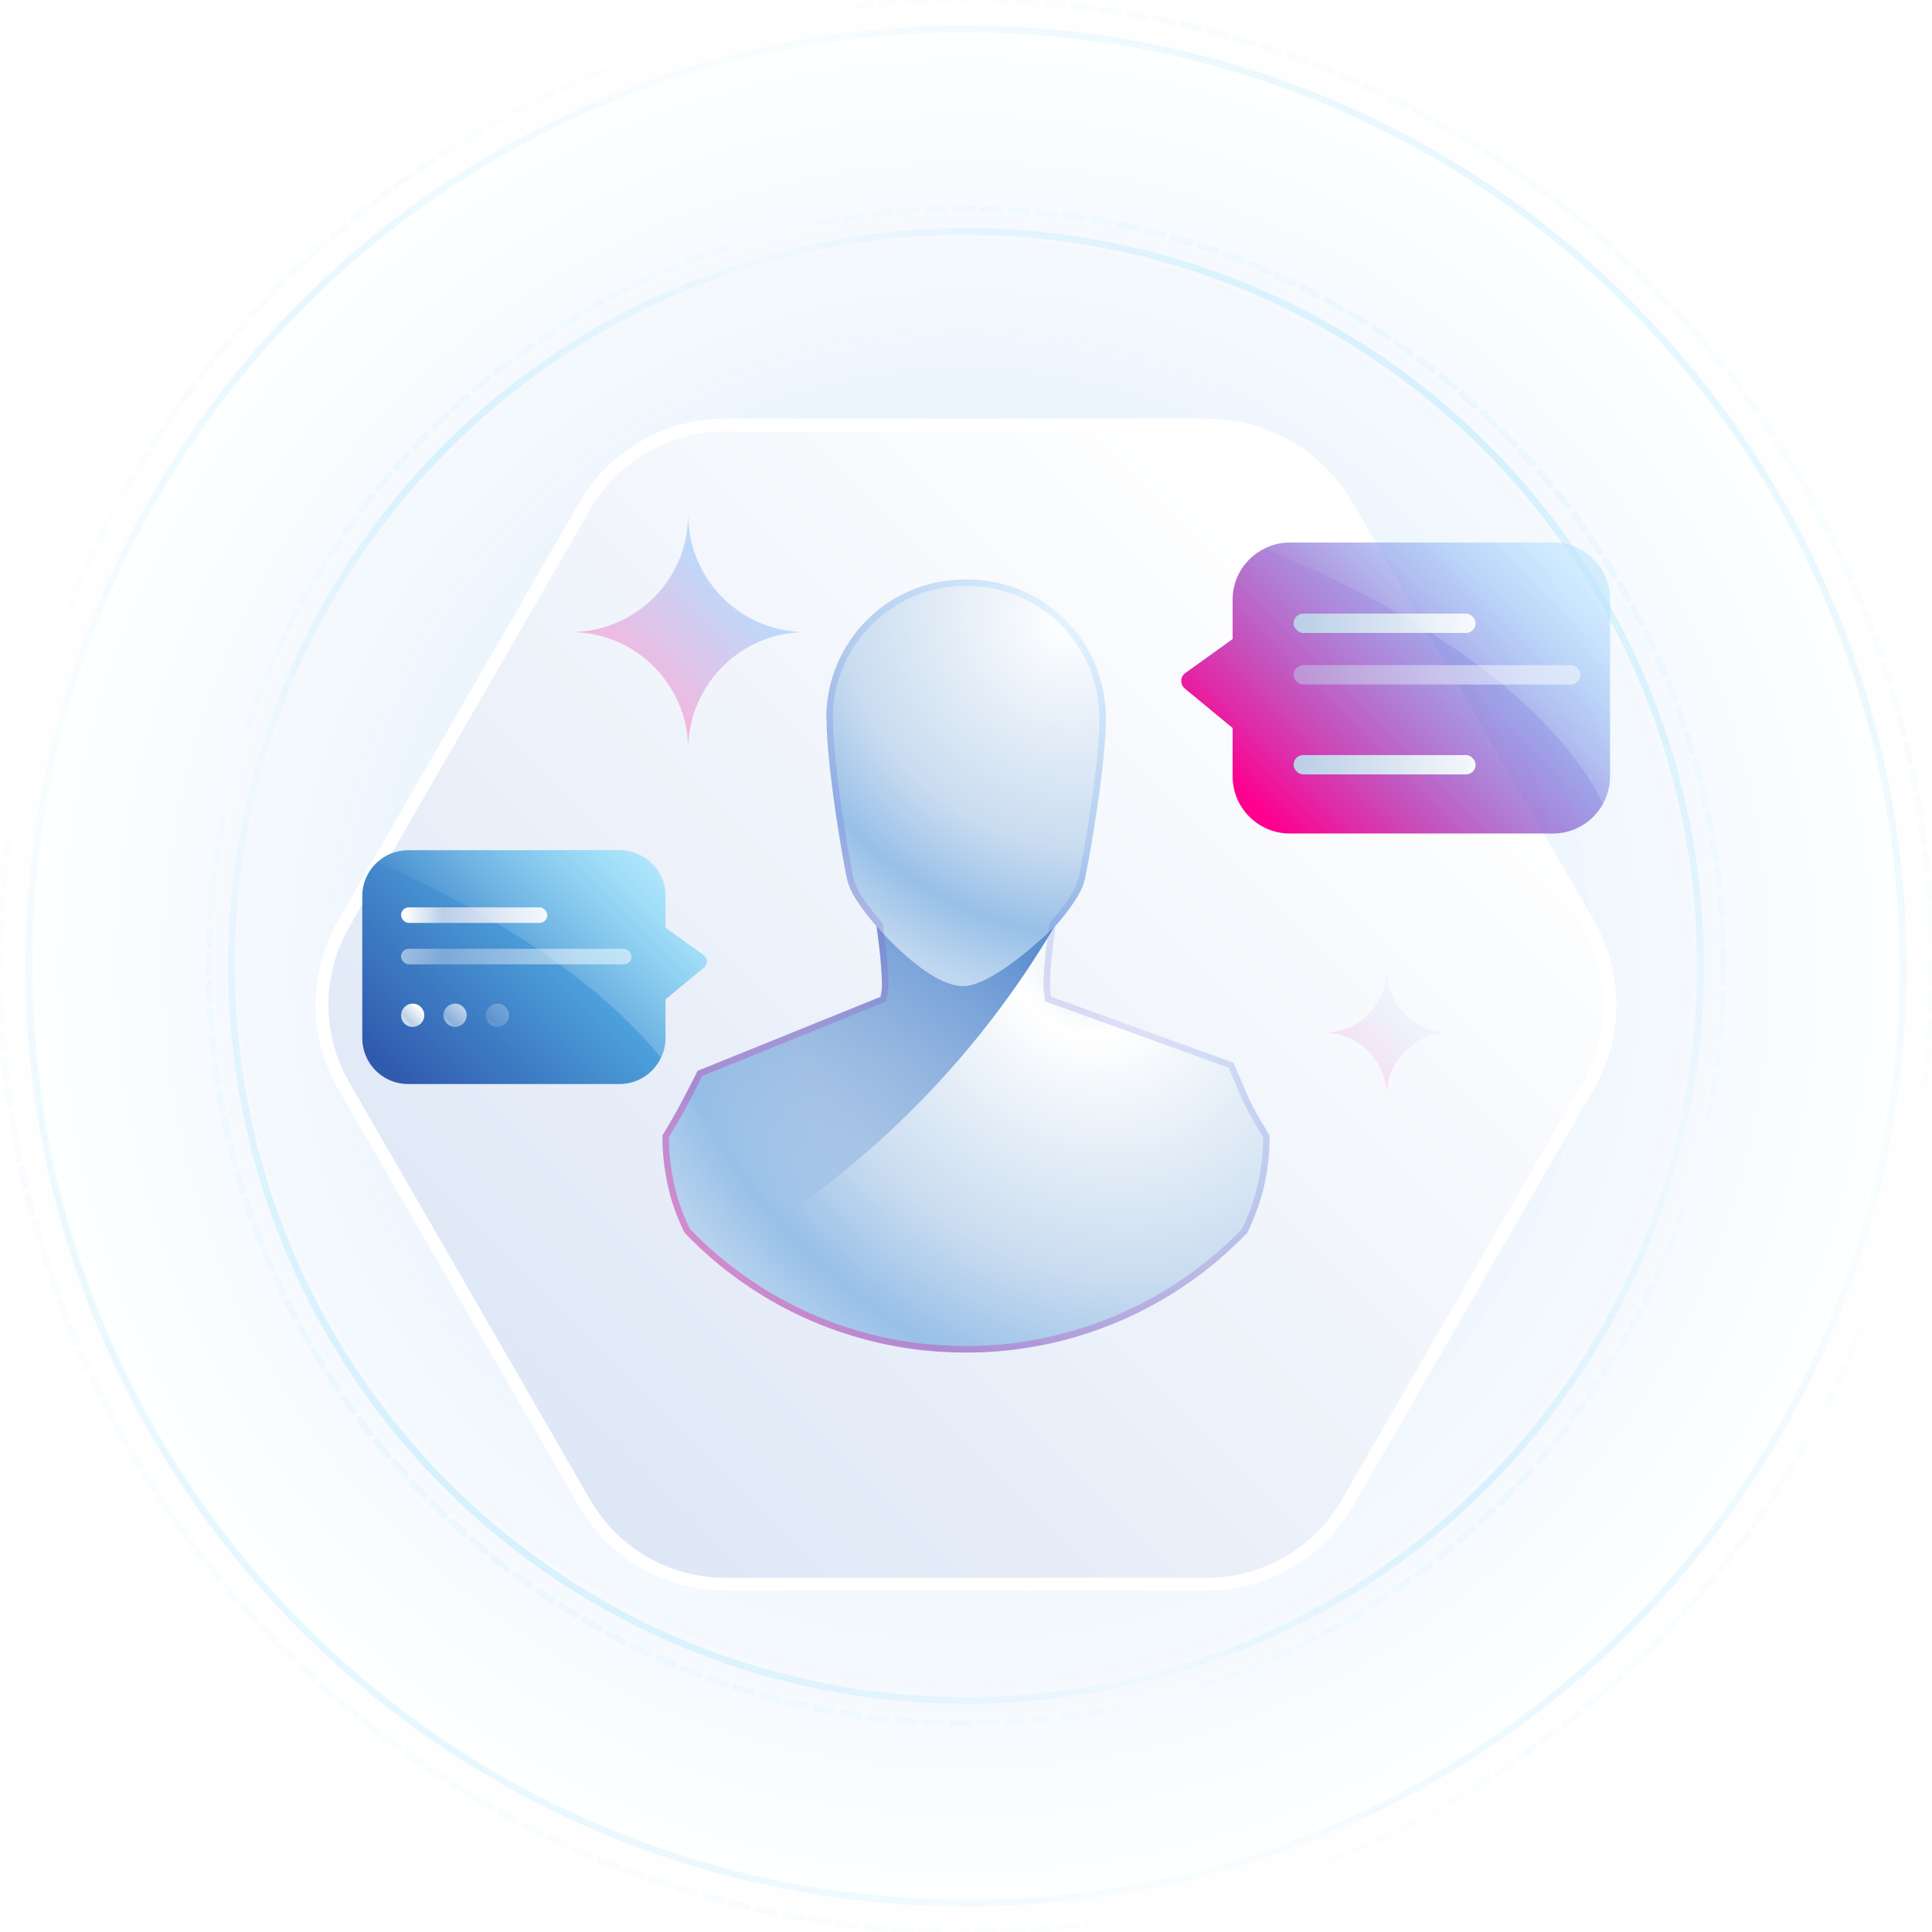 <?xml version="1.0" encoding="UTF-8"?><svg xmlns="http://www.w3.org/2000/svg" xmlns:xlink="http://www.w3.org/1999/xlink" viewBox="0 0 150 150"><defs><radialGradient id="uuid-aa37d17e-a174-4044-b9fd-681328d2e1dd" cx="-308.314" cy="247.869" fx="-308.314" fy="247.869" r="81.25" gradientTransform="translate(359.598 -153.802) scale(.923)" gradientUnits="userSpaceOnUse"><stop offset="0" stop-color="#006edc"/><stop offset="1" stop-color="#006edc" stop-opacity="0"/></radialGradient><radialGradient id="uuid-ceb76653-751b-4f75-a861-1a0edee832a4" cx="74.631" cy="74.697" fx="74.631" fy="74.697" r="57.135" gradientUnits="userSpaceOnUse"><stop offset="0" stop-color="#05d2fd"/><stop offset=".3" stop-color="#05d2fd" stop-opacity=".35"/><stop offset="1" stop-color="#06b3fb" stop-opacity="0"/></radialGradient><linearGradient id="uuid-a808f4a1-f42c-4290-b002-883940adaf80" x1="34.49" y1="115.51" x2="115.51" y2="34.49" gradientUnits="userSpaceOnUse"><stop offset="0" stop-color="#06b5fd"/><stop offset=".25" stop-color="#06b5fd" stop-opacity=".2"/><stop offset=".5" stop-color="#06b5fd"/><stop offset=".75" stop-color="#06b5fd" stop-opacity=".2"/><stop offset="1" stop-color="#06b5fd"/></linearGradient><linearGradient id="uuid-d76deaa7-428e-4229-b008-cb43697588f6" x1="33.244" y1="116.756" x2="116.756" y2="33.244" xlink:href="#uuid-a808f4a1-f42c-4290-b002-883940adaf80"/><linearGradient id="uuid-a124e01d-b182-4e38-acb3-1d73f15b86f8" x1="23.368" y1="126.632" x2="126.632" y2="23.368" xlink:href="#uuid-a808f4a1-f42c-4290-b002-883940adaf80"/><linearGradient id="uuid-3ffc9235-1620-4027-86f8-963132f6dabb" x1="21.778" y1="128.222" x2="128.222" y2="21.778" xlink:href="#uuid-a808f4a1-f42c-4290-b002-883940adaf80"/><linearGradient id="uuid-8a61dc11-07e7-4248-87ef-c67805b1ccb2" x1="40.54" y1="109.46" x2="106.055" y2="43.945" gradientUnits="userSpaceOnUse"><stop offset="0" stop-color="#dee7f6"/><stop offset="1" stop-color="#fff"/></linearGradient><filter id="uuid-275a3a67-20b6-4e37-9ae1-9577b9212eeb" x="15.247" y="23.573" width="119" height="109" filterUnits="userSpaceOnUse"><feOffset dx="0" dy="3"/><feGaussianBlur result="uuid-75034c98-980a-484b-8b99-d688361e59f8" stdDeviation="3"/><feFlood flood-color="#0056e2" flood-opacity=".05"/><feComposite in2="uuid-75034c98-980a-484b-8b99-d688361e59f8" operator="in"/><feComposite in="SourceGraphic"/></filter><radialGradient id="uuid-015a7e33-25b2-412a-88aa-b90d52ab4595" cx="83.831" cy="75.266" fx="83.831" fy="75.266" r="45.153" gradientTransform="translate(99.006 178.646) rotate(-135) scale(1 .829)" gradientUnits="userSpaceOnUse"><stop offset="0" stop-color="#e6eef7"/><stop offset=".125" stop-color="#fff"/><stop offset=".585" stop-color="#c9dcf0"/><stop offset=".815" stop-color="#98c0e8"/><stop offset="1" stop-color="#c0d8ef"/></radialGradient><linearGradient id="uuid-0c381fac-8338-4adb-a0aa-b9cd93d8e211" x1="76.174" y1="70.967" x2="57.288" y2="89.854" gradientUnits="userSpaceOnUse"><stop offset="0" stop-color="#0c57b9"/><stop offset="1" stop-color="#0c57b9" stop-opacity="0"/></linearGradient><radialGradient id="uuid-8bbbce27-2cee-4913-8ecb-d5692291d9df" cx="82.552" cy="48.401" fx="82.552" fy="48.401" r="31.473" gradientTransform="translate(54.792 -40.585) rotate(45) scale(1 .894)" gradientUnits="userSpaceOnUse"><stop offset="0" stop-color="#fff"/><stop offset=".585" stop-color="#c9dcf0"/><stop offset=".815" stop-color="#98c0e8"/><stop offset="1" stop-color="#c0d8ef"/></radialGradient><linearGradient id="uuid-a6bfc201-1b0d-4c4c-8e4e-c2fe5d8595c0" x1="99.389" y1="64.385" x2="120.84" y2="42.933" gradientUnits="userSpaceOnUse"><stop offset="0" stop-color="#ff008f"/><stop offset="1" stop-color="#0094ff" stop-opacity=".3"/></linearGradient><linearGradient id="uuid-49b01704-457e-46eb-a92f-c609da76b5dd" x1="100.736" y1="48.392" x2="116.884" y2="48.392" gradientUnits="userSpaceOnUse"><stop offset="0" stop-color="#bbcfe7"/><stop offset="1" stop-color="#fff"/></linearGradient><linearGradient id="uuid-bb059263-08db-4f69-ade9-8866de9fa3a8" y1="59.373" y2="59.373" xlink:href="#uuid-49b01704-457e-46eb-a92f-c609da76b5dd"/><linearGradient id="uuid-e0c3d379-f3f1-424f-9265-55e17996dacc" x1="100.736" y1="52.396" x2="116.884" y2="52.396" xlink:href="#uuid-49b01704-457e-46eb-a92f-c609da76b5dd"/><linearGradient id="uuid-e1554e64-ef25-4566-a5d7-d2e3c68569f7" x1="122.172" y1="41.634" x2="108.853" y2="54.953" gradientUnits="userSpaceOnUse"><stop offset="0" stop-color="#fff"/><stop offset="1" stop-color="#fff" stop-opacity="0"/></linearGradient><linearGradient id="uuid-815c5e6d-600b-43e2-8dec-51ecfb21310e" x1="31.028" y1="83.953" x2="49.439" y2="65.542" gradientUnits="userSpaceOnUse"><stop offset="0" stop-color="#305aae"/><stop offset="1" stop-color="#60d0f9"/></linearGradient><linearGradient id="uuid-f9c9a207-bb32-495d-b6f0-72622fba788a" x1="31.381" y1="71.052" x2="44.355" y2="71.052" gradientUnits="userSpaceOnUse"><stop offset="0" stop-color="#fff"/><stop offset=".232" stop-color="#bbcfe7"/><stop offset="1" stop-color="#fff"/></linearGradient><linearGradient id="uuid-51d42b11-7038-4dce-878c-c07aafe5b0f7" x1="31.381" y1="74.268" x2="44.355" y2="74.268" xlink:href="#uuid-f9c9a207-bb32-495d-b6f0-72622fba788a"/><linearGradient id="uuid-2fb5b4bf-5e9b-4c68-9d8e-196315f63293" x1="31.41" y1="79.456" x2="32.603" y2="78.263" gradientUnits="userSpaceOnUse"><stop offset="0" stop-color="#dae5f2"/><stop offset=".232" stop-color="#bbcfe7"/><stop offset="1" stop-color="#fff"/></linearGradient><linearGradient id="uuid-c3cb9025-05f0-493d-9256-73add7ebb1b9" x1="34.699" y1="79.456" x2="35.893" y2="78.263" xlink:href="#uuid-2fb5b4bf-5e9b-4c68-9d8e-196315f63293"/><linearGradient id="uuid-f28447c8-e840-4804-aed8-27250b99bc0e" x1="37.989" y1="79.456" x2="39.183" y2="78.263" xlink:href="#uuid-2fb5b4bf-5e9b-4c68-9d8e-196315f63293"/><linearGradient id="uuid-756da86a-ecd9-47ba-9d1b-afc69bbf0af2" x1="49.305" y1="65.529" x2="37.89" y2="76.945" xlink:href="#uuid-e1554e64-ef25-4566-a5d7-d2e3c68569f7"/><linearGradient id="uuid-54c3f92f-21df-401a-aff6-80a11464d8cf" x1="49.393" y1="53.116" x2="57.901" y2="44.608" gradientUnits="userSpaceOnUse"><stop offset="0" stop-color="#ff008f"/><stop offset="1" stop-color="#0094ff"/></linearGradient><linearGradient id="uuid-c093d1e7-40f3-4294-88e5-76cd29565fd3" x1="105.506" y1="82.341" x2="110.055" y2="77.792" xlink:href="#uuid-a6bfc201-1b0d-4c4c-8e4e-c2fe5d8595c0"/><linearGradient id="uuid-d5e22337-9950-44f9-9ae9-387aeb77d2eb" x1="55.718" y1="98.286" x2="94.29" y2="59.713" xlink:href="#uuid-a6bfc201-1b0d-4c4c-8e4e-c2fe5d8595c0"/></defs><g id="uuid-18f8c895-56e7-45a3-abbb-e89a0e1c752b"><rect width="150" height="150" fill="url(#uuid-aa37d17e-a174-4044-b9fd-681328d2e1dd)" opacity=".15"/><g opacity=".75"><g opacity=".5"><circle cx="75" cy="75" r="59.14" fill="url(#uuid-ceb76653-751b-4f75-a861-1a0edee832a4)" opacity=".25"/><g opacity=".35"><circle cx="75" cy="75" r="57.022" fill="none" stroke="url(#uuid-a808f4a1-f42c-4290-b002-883940adaf80)" stroke-miterlimit="10" stroke-width=".535"/><circle cx="75" cy="75" r="58.785" fill="none" opacity=".35" stroke="url(#uuid-d76deaa7-428e-4229-b008-cb43697588f6)" stroke-dasharray="1.338 .803" stroke-linecap="round" stroke-linejoin="round" stroke-width=".535"/></g><g opacity=".25"><circle cx="75" cy="75" r="72.751" fill="none" stroke="url(#uuid-a124e01d-b182-4e38-acb3-1d73f15b86f8)" stroke-miterlimit="10" stroke-width=".535"/><circle cx="75" cy="75" r="75" fill="none" opacity=".35" stroke="url(#uuid-3ffc9235-1620-4027-86f8-963132f6dabb)" stroke-dasharray="1.338 .803" stroke-linecap="round" stroke-linejoin="round" stroke-width=".535"/></g></g></g><path d="M93.704,29.999h-37.409c-4.498,0-8.654,2.4-10.902,6.295l-18.708,32.413c-2.247,3.894-2.247,8.691,0,12.585l18.708,32.413c2.248,3.895,6.404,6.295,10.902,6.295h37.409c4.498,0,8.654-2.4,10.902-6.295l18.708-32.413c2.247-3.894,2.247-8.691,0-12.585l-18.708-32.413c-2.248-3.895-6.404-6.295-10.902-6.295Z" fill="url(#uuid-8a61dc11-07e7-4248-87ef-c67805b1ccb2)" filter="url(#uuid-275a3a67-20b6-4e37-9ae1-9577b9212eeb)" stroke="#fff" stroke-miterlimit="10"/></g><g id="uuid-3faff519-ed03-4369-b5bd-d2f6f4cf160f"><path d="M98.57,88.162c.028,2.62-.566,5.208-1.735,7.553-5.706,5.949-13.596,9.308-21.84,9.296-.627,0-1.254-.02-1.871-.06-.186-.005-.366-.02-.542-.035l-.221-.02c-.256-.02-.512-.045-.767-.07-5.972-.666-11.61-3.101-16.188-6.993-.78-.663-1.527-1.365-2.237-2.103l-.035-.065c-.065-.13-.13-.265-.191-.4l-.02-.035c-.055-.13-.11-.25-.165-.375-.05-.11-.095-.22-.14-.34l-.055-.125c-.03-.085-.065-.17-.09-.255l-.015-.03c-.015-.035-.025-.075-.04-.11-.03-.072-.055-.145-.075-.22-.018-.037-.033-.075-.045-.115-.002-.021-.009-.042-.02-.06-.025-.075-.05-.15-.07-.225-.02-.05-.035-.1-.05-.15-.015-.065-.035-.13-.055-.19-.015-.065-.045-.165-.07-.245v-.035l-.03-.095c-.02-.09-.045-.18-.065-.27l-.03-.115c-.321-1.348-.481-2.73-.476-4.116,0,0,.913-1.524,1.299-2.243.176-.34.652-1.244,1.018-1.948.191-.37.346-.679.411-.829l.707-.285.115-.045,11.835-4.79.812-.33.15-.06.03-.015.512-.205.04-.015c.091-.398.13-.806.115-1.214.002-.07-.003-.141-.015-.21,0-.11,0-.22-.01-.34-.015-.115-.02-.285-.03-.435-.015-.215-.03-.435-.055-.659l-.015-.19c-.02-.19-.04-.39-.055-.569l-.04-.305c-.035-.35-.08-.674-.115-.954.002-.025-.002-.051-.01-.075-.03-.22-.055-.4-.075-.544v-.025c.003-.031-.002-.062-.015-.09-.01-.075-.02-.13-.02-.16-.01-.03,0-.03,0-.03,3.485-7.972,7.272-7.363,10.025-5.1,1.232,1.077,2.297,2.331,3.159,3.721.04.055.07.11.1.16.13.21.246.4.341.559.06.1.11.19.15.265.03.05.05.095.075.135,0,.005.005.01.005.015.04.065.065.125.09.165l.005.015.03.055s-.01.07-.03.195c-.003.034-.008.067-.015.1-.085.609-.281,2.048-.381,3.322-.025.345-.045.674-.045.979-.026.388.001.778.08,1.159.007.014.01.029.01.045l.677.24.807.295.015.005,12.623,4.571.02.01.04.095c.206.445.642,1.494,1.008,2.333.015.04.035.08.05.12.16.36.306.669.411.859.281.534.868,1.514,1.143,1.983.095.16.155.265.155.265Z" fill="url(#uuid-015a7e33-25b2-412a-88aa-b90d52ab4595)" isolation="isolate"/><path d="M81.991,71.587s-.013.068-.029.19c-6.391,10.882-15.554,19.873-26.555,26.056-.781-.663-1.528-1.365-2.237-2.105l-.036-.065c-.065-.129-.13-.261-.191-.397l-.019-.035c-.055-.129-.11-.252-.165-.375-.049-.11-.094-.223-.143-.339l-.052-.129c-.032-.084-.065-.168-.094-.252l-.013-.029c-.013-.036-.026-.074-.039-.113-.029-.071-.055-.142-.078-.216-.016-.039-.029-.077-.042-.116-.004-.021-.01-.042-.019-.061-.026-.074-.052-.149-.071-.223-.019-.05-.035-.1-.049-.152-.019-.065-.039-.129-.055-.191-.019-.065-.049-.165-.071-.245v-.032l-.029-.097c-.023-.087-.045-.178-.068-.268l-.029-.116c-.322-1.348-.482-2.73-.477-4.117,0,0,.914-1.524,1.297-2.241.178-.339.655-1.243,1.018-1.947.191-.371.347-.681.412-.83l.71-.287.113-.045,11.835-4.788.814-.329.152-.061.029-.013.509-.207.042-.016c.091-.397.129-.804.113-1.211.002-.07-.002-.14-.013-.21.002-.113-.002-.226-.013-.339-.013-.116-.016-.287-.026-.436-.016-.216-.032-.436-.055-.659l-.016-.19c-.019-.191-.039-.391-.058-.572l-.036-.303c-.039-.349-.081-.675-.12-.953.002-.026-.002-.052-.01-.077-.026-.216-.055-.4-.075-.542v-.026c.003-.031-.002-.062-.013-.09-.01-.074-.019-.129-.023-.158-.006-.032,0-.032,0-.032,3.488-7.972,7.274-7.362,10.026-5.098,1.233,1.077,2.298,2.332,3.161,3.723.036.051.07.104.1.158.133.21.246.397.34.562.058.1.11.187.152.265.026.048.052.094.071.132.003.004.006.008.006.013.042.071.071.126.091.165l.006.016.019.055Z" fill="url(#uuid-0c381fac-8338-4adb-a0aa-b9cd93d8e211)" isolation="isolate" opacity=".65"/><path d="M84.169,68.481c-.36,1.346-2.181,3.358-2.181,3.358,0,0-4.532,4.541-7.065,4.716-1.43.097-3.213-1.144-4.611-2.372-.82-.726-1.592-1.506-2.309-2.334h0c-.492-.553-.946-1.139-1.359-1.753-.358-.491-.636-1.035-.823-1.613-.322-1.201-1.666-9.154-1.643-12.629l-.023-.099c-.003-5.894,4.738-10.693,10.632-10.762.064-.004.128-.004.191,0,5.93-.078,10.8,4.665,10.879,10.595 0.0.012 0.0.024 0.0.036v.061c.057,3.353-1.356,11.572-1.689,12.797Z" fill="url(#uuid-8bbbce27-2cee-4913-8ecb-d5692291d9df)" isolation="isolate"/><path d="M125,46.554v13.728c0,.759-.199,1.481-.535,2.116-.747,1.369-2.203,2.315-3.883,2.315h-20.45c-2.44,0-4.431-1.991-4.431-4.431v-3.759l-3.709-3.062c-.386-.311-.373-.921.037-1.207l3.672-2.638v-3.062c0-1.73.996-3.224,2.439-3.946.597-.311,1.27-.485,1.991-.485h20.45c2.439,0,4.418,1.979,4.418,4.431Z" fill="url(#uuid-a6bfc201-1b0d-4c4c-8e4e-c2fe5d8595c0)"/><rect x="100.433" y="47.641" width="14.134" height="1.501" rx=".751" ry=".751" fill="url(#uuid-49b01704-457e-46eb-a92f-c609da76b5dd)"/><rect x="100.433" y="58.622" width="14.134" height="1.501" rx=".751" ry=".751" fill="url(#uuid-bb059263-08db-4f69-ade9-8866de9fa3a8)"/><rect x="100.433" y="51.645" width="22.271" height="1.501" rx=".751" ry=".751" fill="url(#uuid-e0c3d379-f3f1-424f-9265-55e17996dacc)" opacity=".5"/><path d="M125,46.554v13.728c0,.759-.199,1.481-.535,2.116-5.551-11.003-21.682-17.985-26.324-19.79.597-.311,1.27-.485,1.991-.485h20.45c2.439,0,4.418,1.979,4.418,4.431Z" fill="url(#uuid-e1554e64-ef25-4566-a5d7-d2e3c68569f7)" opacity=".5"/><path d="M54.877,74.643c0,.18-.08.36-.23.48l-2.98,2.46v3.02c0,.55-.12,1.06-.35,1.52-.57,1.21-1.8,2.04-3.21,2.04h-16.43c-1.35,0-2.52-.76-3.12-1.86-.27-.51-.43-1.09-.43-1.7v-11.03c0-1.04.45-1.98,1.16-2.63.63-.58,1.47-.93,2.39-.93h16.43c.58,0,1.12.14,1.6.39,1.16.58,1.96,1.78,1.96,3.17v2.46l2.95,2.12c.17.12.26.31.26.49Z" fill="url(#uuid-815c5e6d-600b-43e2-8dec-51ecfb21310e)"/><rect x="31.138" y="70.448" width="11.356" height="1.206" rx=".603" ry=".603" fill="url(#uuid-f9c9a207-bb32-495d-b6f0-72622fba788a)"/><rect x="31.138" y="73.665" width="17.894" height="1.206" rx=".603" ry=".603" fill="url(#uuid-51d42b11-7038-4dce-878c-c07aafe5b0f7)" opacity=".5"/><circle cx="32.041" cy="78.825" r=".903" fill="url(#uuid-2fb5b4bf-5e9b-4c68-9d8e-196315f63293)"/><circle cx="35.331" cy="78.825" r=".903" fill="url(#uuid-c3cb9025-05f0-493d-9256-73add7ebb1b9)" opacity=".65"/><circle cx="38.62" cy="78.825" r=".903" fill="url(#uuid-f28447c8-e840-4804-aed8-27250b99bc0e)" opacity=".25"/><path d="M54.877,74.643c0,.18-.08.36-.23.48l-2.98,2.46v3.02c0,.55-.12,1.06-.35,1.52-6.12-7.52-16.39-12.73-22.03-15.18.63-.58,1.47-.93,2.39-.93h16.43c.58,0,1.12.14,1.6.39,1.16.58,1.96,1.78,1.96,3.17v2.46l2.95,2.12c.17.12.26.31.26.49Z" fill="url(#uuid-756da86a-ecd9-47ba-9d1b-afc69bbf0af2)" opacity=".5"/><path d="M62.25,49.074h.313c-4.942,0-8.959,3.925-9.128,8.815v.313c0-5.034-4.095-9.128-9.128-9.128,4.929,0,8.959-3.912,9.115-8.815l.013-.313c0,4.942,3.912,8.959,8.815,9.128Z" fill="url(#uuid-54c3f92f-21df-401a-aff6-80a11464d8cf)" fill-rule="evenodd" opacity=".25"/><path d="M112.381,80.18h.167c-2.643,0-4.79,2.099-4.881,4.714v.167c0-2.692-2.189-4.881-4.881-4.881,2.636,0,4.791-2.092,4.874-4.714l.007-.167c0,2.643,2.092,4.791,4.714,4.881Z" fill="url(#uuid-c093d1e7-40f3-4294-88e5-76cd29565fd3)" fill-rule="evenodd" opacity=".1"/><g opacity=".35"><path d="M74.883,45.489l.102.003.138-.001c5.569,0,10.16,4.532,10.234,10.131l0.0.07c.057,3.302-1.334,11.417-1.672,12.659-.269,1.007-1.584,2.617-2.081,3.163l-.122.131-.023.167c-.18,1.288-.313,2.447-.385,3.355-.024.332-.046.685-.045.982-.029.431.001.865.088,1.288l-.005.301.339.12.672.238.824.3,12.44,4.504c.121.267.299.685.492,1.137.155.363.319.749.462,1.073.011.029.023.058.036.087l.025.06.001.001c.187.419.328.712.425.888.235.447.662,1.17.975,1.698l.182.308.086.146c.006,2.459-.563,4.918-1.65,7.124-5.569,5.776-13.359,9.087-21.426,9.087-.616,0-1.235-.02-1.857-.06-.176-.005-.346-.019-.51-.033l-.227-.021c-.253-.02-.505-.044-.751-.068-5.895-.657-11.4-3.036-15.92-6.877-.748-.635-1.472-1.315-2.153-2.02-.06-.121-.121-.246-.177-.371l-.028-.053c-.034-.078-.067-.154-.101-.229l-.059-.132c-.045-.1-.086-.199-.138-.334l-.041-.09-.034-.092c-.017-.046-.035-.091-.048-.137l-.02-.062-.02-.04c-.011-.032-.022-.064-.032-.087-.022-.052-.04-.106-.055-.161l-.029-.086-.016-.033c-.01-.04-.023-.078-.04-.116-.018-.054-.036-.108-.05-.162l-.008-.029-.011-.028c-.014-.036-.025-.072-.027-.077-.019-.081-.043-.161-.055-.189-.013-.056-.035-.133-.057-.207v-.037l-.023-.074-.019-.053-.036-.147-.034-.14-.027-.104c-.301-1.264-.457-2.563-.463-3.862.224-.376.911-1.533,1.243-2.151l.41-.785.608-1.164c.136-.263.254-.497.337-.668l.519-.209.122-.047,11.836-4.791.809-.328.182-.075.541-.216.252-.094.06-.263c.101-.44.143-.892.128-1.307.003-.089-.002-.179-.015-.268-0-.11-.002-.224-.014-.364-.009-.068-.013-.158-.018-.25l-.011-.182c-.015-.213-.03-.431-.054-.637l-.016-.203c-.02-.186-.039-.382-.057-.582l-.038-.289c-.027-.271-.06-.528-.09-.76l-.022-.174c-.001-.049-.008-.098-.019-.146l-.051-.371-.019-.14-.02-.148-.098-.112-.054-.058c-.475-.534-.919-1.106-1.329-1.715-.327-.449-.58-.944-.744-1.448-.317-1.183-1.648-9.12-1.626-12.496l0-.059-.013-.057-.01-.043c.028-5.568,4.564-10.141,10.163-10.206l.065-.002M74.883,44.989c-.032,0-.064.001-.096.003-5.894.068-10.635,4.868-10.632,10.762l.023.099c-.023,3.475,1.321,11.427,1.643,12.629.187.578.465,1.123.823,1.613.413.614.868,1.2,1.359,1.753.016.019.034.036.05.054.02.145.045.325.075.544.008.024.012.05.01.075.035.28.08.604.115.954l.04.305c.015.18.035.38.055.569l.015.19c.025.225.04.445.055.659.01.15.015.32.03.435.01.12.01.23.01.34.013.069.018.14.015.21.014.408-.024.816-.115,1.214l-.04.015-.512.205-.03.015-.15.06-.812.33-11.835,4.79-.115.045-.707.285c-.065.15-.221.46-.411.829-.366.704-.843,1.608-1.018,1.948-.386.719-1.299,2.243-1.299,2.243-.005,1.386.155,2.768.476,4.116l.03.115c.02.09.045.18.065.27l.03.095v.035c.025.08.055.18.07.245.02.06.04.125.055.19.015.05.03.1.05.15.02.075.045.15.07.225.011.018.018.039.02.06.012.04.027.078.045.115.021.075.046.148.075.22.015.035.025.075.04.11l.015.03c.025.085.06.17.09.255l.055.125c.045.12.09.23.14.34.055.125.11.245.165.375l.02.035c.06.135.125.27.191.4l.035.065c.71.738,1.456,1.44,2.237,2.103,4.579,3.892,10.216,6.327,16.188,6.993.256.025.511.05.767.07l.221.02c.176.015.356.03.542.035.617.04,1.244.06,1.871.06h.042c8.229,0,16.101-3.357,21.798-9.296,1.169-2.344,1.764-4.933,1.735-7.552,0,0-.06-.105-.155-.265-.276-.469-.863-1.448-1.143-1.983-.105-.19-.251-.5-.411-.859-.015-.04-.035-.08-.05-.12-.366-.839-.802-1.888-1.008-2.333l-.04-.095-.02-.01-12.623-4.571-.015-.005-.807-.295-.677-.24c0-.016-.003-.031-.01-.045-.079-.381-.106-.771-.08-1.159,0-.305.02-.634.045-.979.1-1.274.296-2.712.381-3.322.001-.004.001-.008.002-.013.013-.013.031-.031.031-.031,0,0,1.821-2.012,2.181-3.358.333-1.224,1.746-9.444,1.689-12.797v-.061c-0-.012-0-.024-0-.036-.078-5.881-4.87-10.596-10.734-10.596-.048,0-.096 0-.145.001-.032-.002-.064-.003-.096-.003h0Z" fill="url(#uuid-d5e22337-9950-44f9-9ae9-387aeb77d2eb)"/></g></g></svg>